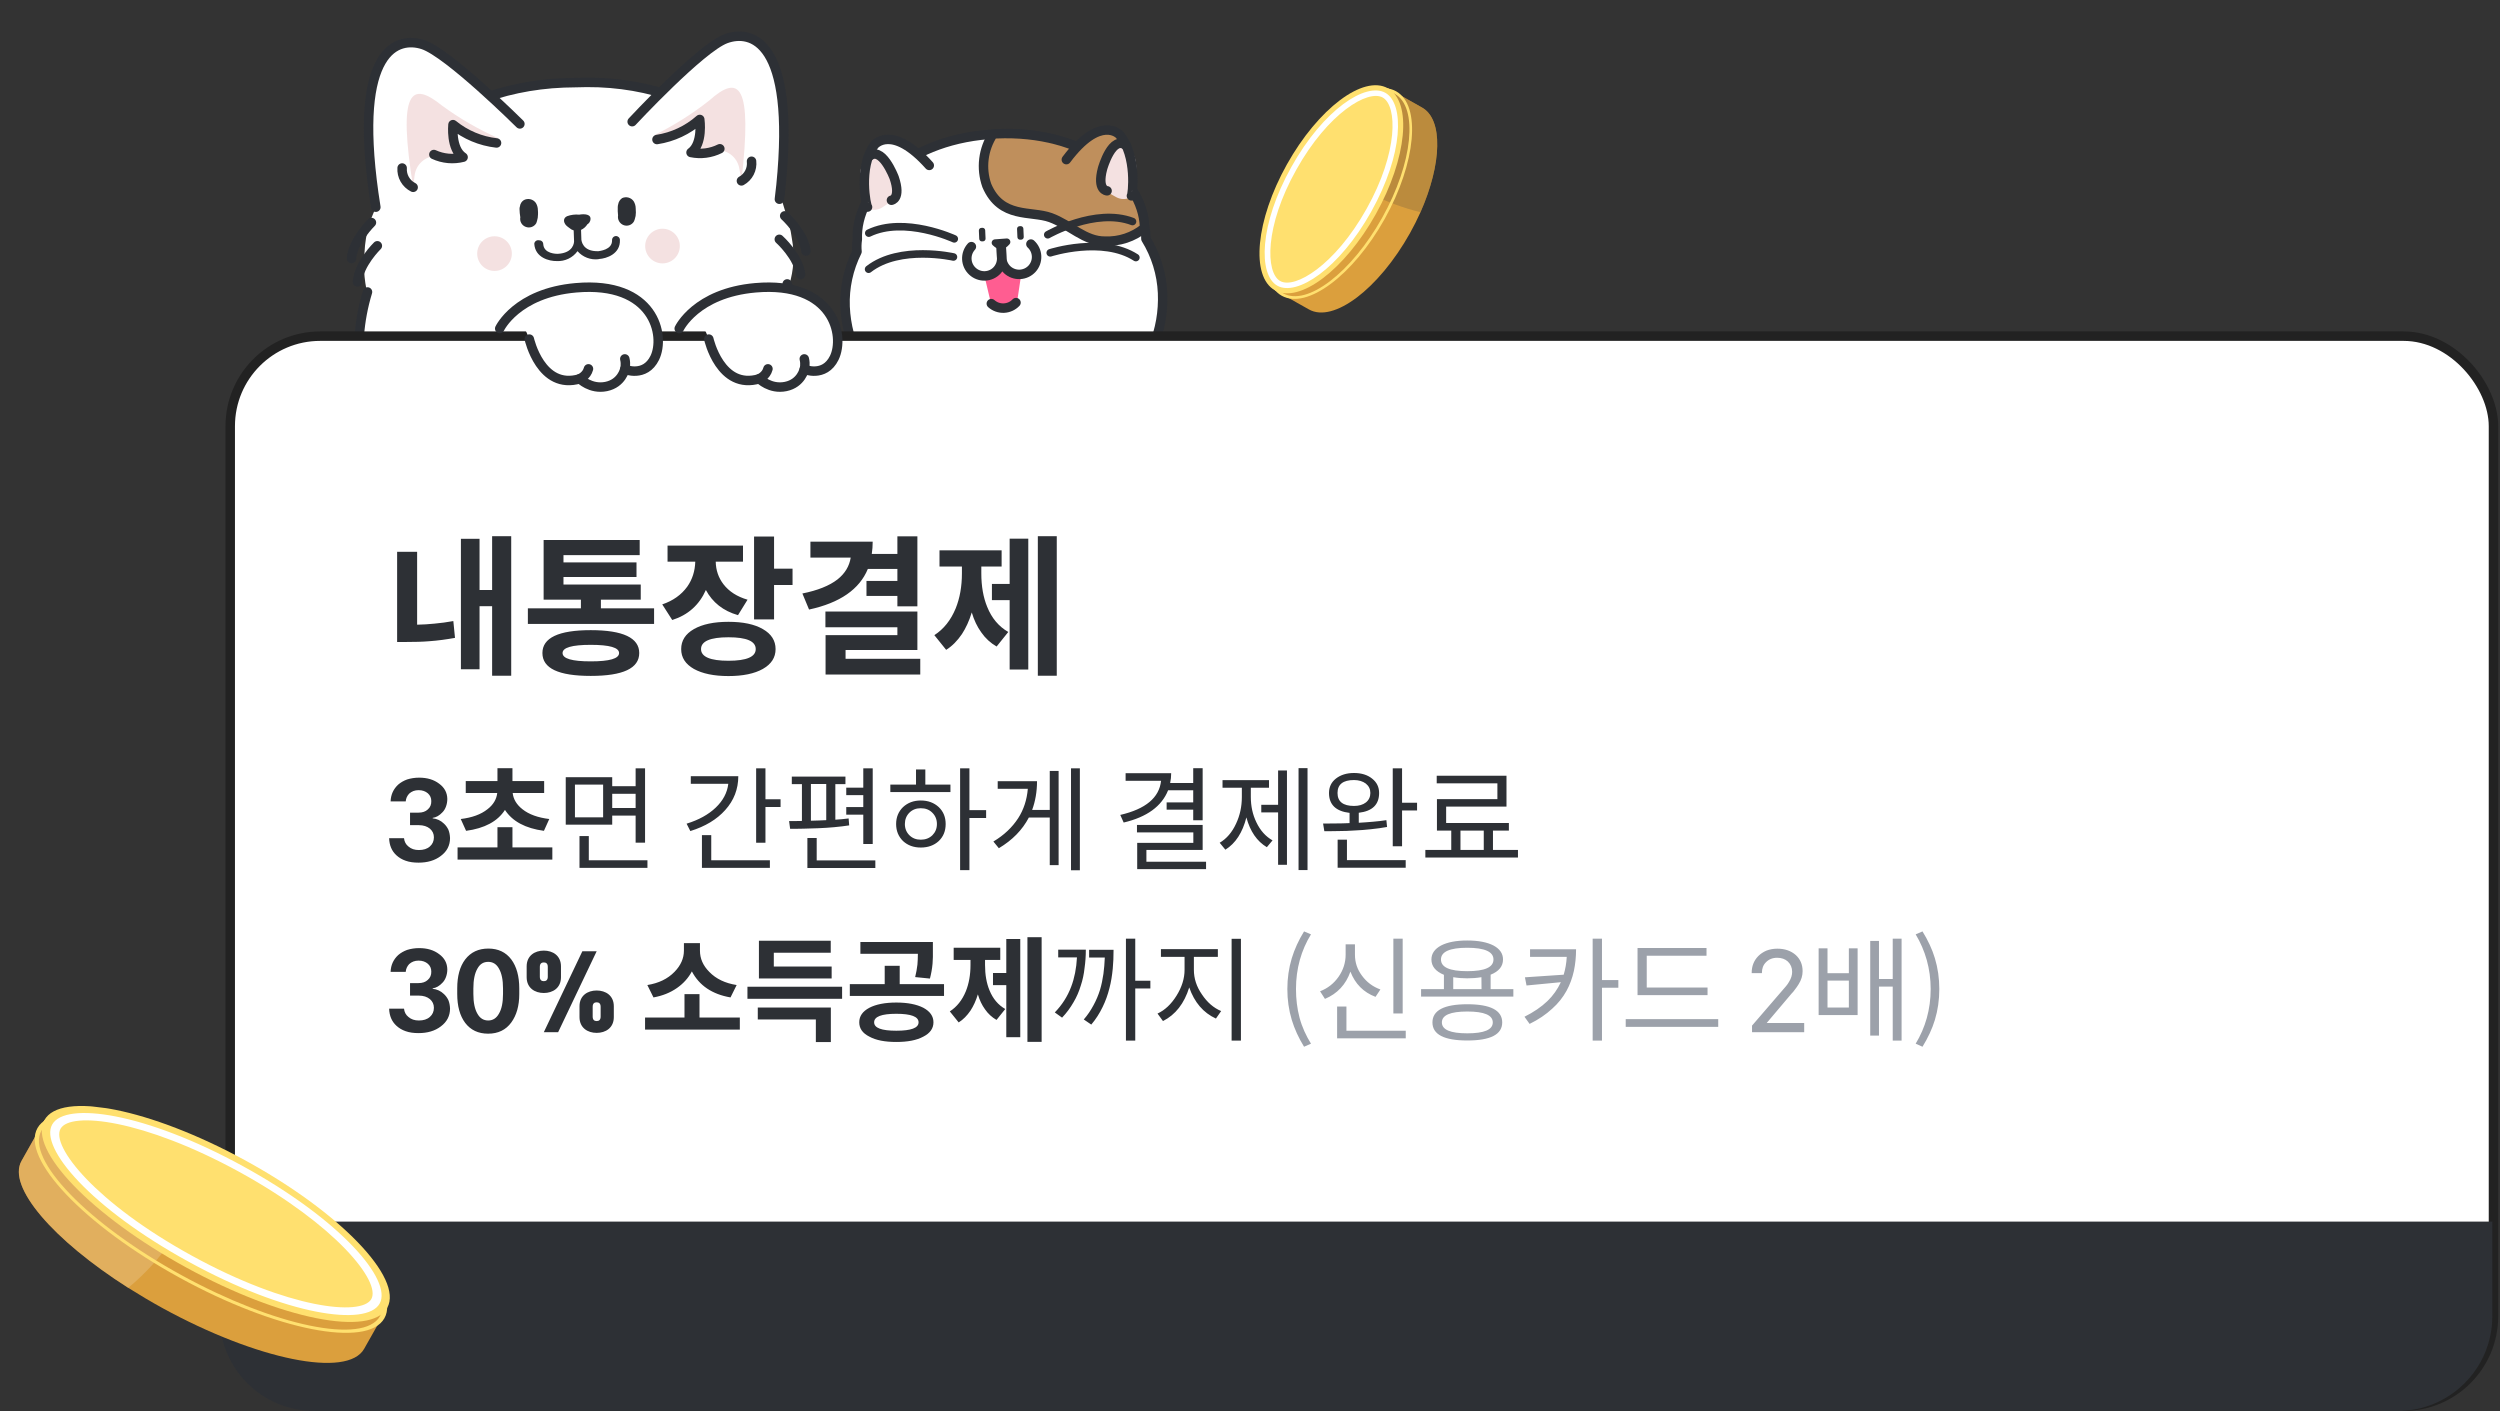<svg width="264" height="149" viewBox="0 0 264 149" fill="none" xmlns="http://www.w3.org/2000/svg">
<rect x="0" y="0" width="264" height="149" fill="#333333" stroke="none"/>
<path d="M121.008 25.222C121.01 24.798 120.965 24.375 120.871 23.962C120.646 18.751 114.457 13.746 105.244 14.146C96.031 14.546 90.312 20.13 90.534 25.278C90.469 25.706 90.458 26.14 90.501 26.57C89.597 28.372 89.164 30.373 89.242 32.388C89.589 40.329 96.677 46.471 106.63 46.036C116.583 45.602 123.116 38.873 122.768 30.931C122.678 28.909 122.072 26.944 121.008 25.222Z" fill="white" stroke="#2D3035" stroke-linecap="round" stroke-linejoin="round"/>
<path d="M91.613 21.867C91.48 21.851 90.6 17.68 92.33 15.309C92.33 15.309 94.155 13.013 98.131 17.468" fill="white"/>
<path d="M94.866 19.164C94.617 18.59 94.288 18.054 93.889 17.573C93.51 17.029 93.237 16.456 92.563 16.291C92.453 16.245 92.335 16.224 92.217 16.229C92.098 16.234 91.982 16.264 91.877 16.319C91.772 16.373 91.679 16.45 91.607 16.543C91.534 16.637 91.483 16.745 91.457 16.861C91.344 16.948 91.25 17.057 91.179 17.18C90.551 18.254 90.916 19.335 91.016 20.477C91.08 21.055 91.034 21.682 91.626 22.013C91.895 22.134 92.191 22.18 92.483 22.146C92.776 22.112 93.053 22 93.288 21.822C94.253 21.214 95.295 20.408 94.866 19.164Z" fill="#F4E1E1"/>
<path d="M91.613 21.867C91.48 21.851 90.6 17.68 92.33 15.309C92.33 15.309 94.155 13.013 98.131 17.468" stroke="#2D3035" stroke-linecap="round" stroke-linejoin="round"/>
<path d="M94.136 21.147C94.136 21.147 95.189 21.016 94.426 18.767C94.426 18.767 93.064 15.149 91.682 16.618" stroke="#2D3035" stroke-linecap="round" stroke-linejoin="round"/>
<path d="M105.235 14.125L104.869 14.152C104.348 14.946 104.018 15.85 103.903 16.792C103.788 17.735 103.892 18.691 104.206 19.587C105.713 23.129 108.87 22.229 110.935 22.978C113 23.728 114.547 25.492 116.686 25.463C118.195 25.527 119.674 25.036 120.846 24.084C120.842 24.035 120.848 23.986 120.863 23.941C120.636 18.75 114.448 13.725 105.235 14.125Z" fill="#BF8F5C" stroke="#2D3035" stroke-linecap="round" stroke-linejoin="round"/>
<path d="M119.478 20.682C119.6 20.697 120.124 16.407 118.195 14.202C118.195 14.202 116.185 12.07 112.605 16.858" fill="#BF8F5C"/>
<path d="M116 18.247C116.205 17.651 116.49 17.086 116.848 16.567C117.074 15.977 117.501 15.486 118.054 15.18C118.158 15.133 118.271 15.107 118.386 15.107C118.501 15.106 118.614 15.129 118.719 15.175C118.824 15.221 118.918 15.289 118.995 15.374C119.072 15.459 119.13 15.559 119.166 15.668C119.29 15.742 119.397 15.84 119.483 15.956C120.198 16.976 119.959 18.087 119.924 19.224C119.904 19.812 120.004 20.436 119.45 20.814C119.193 20.956 118.901 21.027 118.607 21.018C118.313 21.01 118.026 20.922 117.777 20.765C116.775 20.228 115.69 19.516 116 18.247Z" fill="#F4E1E1"/>
<path d="M119.478 20.682C119.6 20.697 120.124 16.407 118.195 14.202C118.195 14.202 116.185 12.07 112.605 16.858" stroke="#2D3035" stroke-linecap="round" stroke-linejoin="round"/>
<path d="M116.908 20.151C116.908 20.151 115.813 20.122 116.428 17.802C116.428 17.802 117.472 14.083 118.977 15.428" stroke="#2D3035" stroke-linecap="round" stroke-linejoin="round"/>
<path d="M103.747 24.057L103.634 24.062C103.481 24.069 103.362 24.198 103.368 24.352L103.407 25.226C103.413 25.379 103.543 25.498 103.696 25.491L103.809 25.486C103.963 25.48 104.081 25.35 104.075 25.197L104.037 24.323C104.03 24.169 103.9 24.05 103.747 24.057Z" fill="#2D3035"/>
<path d="M107.78 23.88L107.667 23.884C107.513 23.891 107.394 24.021 107.401 24.174L107.439 25.048C107.446 25.201 107.576 25.32 107.729 25.313L107.842 25.308C107.995 25.302 108.114 25.172 108.107 25.019L108.069 24.145C108.063 23.992 107.933 23.873 107.78 23.88Z" fill="#2D3035"/>
<path d="M104.855 25.916L105.071 26.098C105.268 26.242 105.51 26.311 105.753 26.293C105.996 26.275 106.225 26.172 106.399 26.001L106.601 25.797C106.648 25.743 106.679 25.676 106.69 25.605C106.7 25.533 106.689 25.46 106.659 25.395C106.628 25.329 106.579 25.274 106.518 25.236C106.456 25.199 106.385 25.18 106.313 25.181L105.047 25.276C104.975 25.282 104.907 25.31 104.852 25.356C104.796 25.401 104.755 25.462 104.735 25.531C104.714 25.6 104.714 25.673 104.736 25.742C104.757 25.81 104.799 25.871 104.855 25.916Z" fill="#2D3035"/>
<path d="M105.777 27.191C105.788 27.36 105.767 27.529 105.716 27.691C105.579 28.066 105.342 28.398 105.033 28.65C104.723 28.902 104.351 29.066 103.955 29.125L104.736 32.413L107.341 32.305L107.836 29.007C107.358 28.926 106.912 28.713 106.548 28.392C106.184 28.071 105.917 27.655 105.777 27.191Z" fill="#FF5D91"/>
<path d="M108.863 25.773C109.042 25.936 109.187 26.133 109.29 26.352C109.393 26.572 109.452 26.809 109.463 27.051C109.474 27.293 109.437 27.535 109.354 27.763C109.271 27.991 109.144 28.2 108.981 28.379C108.65 28.738 108.19 28.952 107.702 28.974C107.214 28.996 106.737 28.824 106.375 28.496C106.194 28.329 106.048 28.127 105.945 27.903C105.842 27.679 105.785 27.436 105.777 27.19L105.724 25.846" stroke="#2D3035" stroke-linecap="round" stroke-linejoin="round"/>
<path d="M102.579 26.043C102.415 26.222 102.289 26.431 102.206 26.659C102.123 26.887 102.086 27.129 102.097 27.371C102.108 27.613 102.167 27.85 102.27 28.07C102.372 28.289 102.518 28.486 102.697 28.649C102.875 28.813 103.083 28.941 103.311 29.024C103.538 29.108 103.779 29.146 104.021 29.136C104.263 29.126 104.501 29.068 104.72 28.966C104.94 28.864 105.138 28.72 105.301 28.542C105.466 28.359 105.593 28.146 105.675 27.914C105.756 27.682 105.791 27.436 105.777 27.19L105.724 25.846" stroke="#2D3035" stroke-linecap="round" stroke-linejoin="round"/>
<path d="M100.771 25.223C100.771 25.223 95.522 22.789 91.743 24.619" stroke="#2D3035" stroke-width="0.8" stroke-linecap="round" stroke-linejoin="round"/>
<path d="M100.683 27.138C100.683 27.138 95.035 25.848 91.724 28.43" stroke="#2D3035" stroke-width="0.8" stroke-linecap="round" stroke-linejoin="round"/>
<path d="M110.643 24.79C110.643 24.79 115.671 21.899 119.593 23.394" stroke="#2D3035" stroke-width="0.8" stroke-linecap="round" stroke-linejoin="round"/>
<path d="M110.907 26.697C110.907 26.697 116.42 24.923 119.947 27.198" stroke="#2D3035" stroke-width="0.8" stroke-linecap="round" stroke-linejoin="round"/>
<path d="M104.684 32.063C105.047 32.387 105.522 32.557 106.008 32.537C106.494 32.517 106.954 32.309 107.289 31.956" stroke="#2D3035" stroke-linecap="round" stroke-linejoin="round"/>
<path d="M83.335 30.107C83.826 28.525 83.926 26.847 83.626 25.218C83.374 23.185 82.57 21.709 82.226 19.684C81.843 17.418 80.142 15.674 78.609 14.072C77.342 12.762 75.99 11.536 74.562 10.402C72.963 9.171 70.446 10.54 68.606 9.744C67.263 9.11 67.636 9.304 66.131 9.189C65.2 9.137 64.183 8.655 63.252 8.721C61.164 8.828 59.641 8.443 57.586 8.83C55.566 9.203 51.823 9.406 49.972 10.296C47.978 11.27 46.285 12.766 45.073 14.624C44.491 15.561 44.516 14.858 44.135 15.893C43.709 16.942 43.339 18.012 43.026 19.099C40.958 19.269 38.668 22.392 38.491 26.697C38.336 28.391 38.505 30.099 38.989 31.729C38.991 32.202 39.088 32.67 39.275 33.106C39.461 33.541 39.733 33.934 40.075 34.261C40.417 34.595 40.821 34.858 41.265 35.035C41.708 35.212 42.182 35.3 42.66 35.294C52.586 34.773 62.532 35.422 72.462 35.135C75.42 35.206 78.375 34.899 81.256 34.221C81.683 34.121 82.084 33.928 82.429 33.656C82.774 33.384 83.055 33.04 83.254 32.648C83.452 32.256 83.561 31.826 83.576 31.387C83.59 30.948 83.507 30.511 83.335 30.107Z" fill="white"/>
<path d="M39.593 21.279C40.21 19.898 40.993 18.598 41.927 17.409L43.814 14.993C46.791 11.575 52.759 9.016 59.54 8.751L61.959 8.699C68.763 8.661 74.757 11.079 77.925 14.324L79.912 16.684C80.888 17.841 81.721 19.112 82.392 20.47" stroke="#2D3035" stroke-linecap="round" stroke-linejoin="round"/>
<path d="M38.807 30.832C38.346 32.347 38.054 33.909 37.935 35.488C37.627 39.314 39.469 52.271 53.731 51.999L69.049 51.693C82.65 51.427 84.651 38.395 84.192 34.578C84.01 33.01 83.654 31.468 83.129 29.98" fill="white"/>
<path d="M38.807 30.832C38.346 32.347 38.054 33.909 37.935 35.488C37.627 39.314 39.469 52.271 53.731 51.999L69.049 51.693C82.65 51.427 84.651 38.395 84.192 34.578C84.01 33.01 83.654 31.468 83.129 29.98" stroke="#2D3035" stroke-linecap="round" stroke-linejoin="round"/>
<path d="M56.94 25.379C56.994 25.375 57.048 25.383 57.099 25.402C57.15 25.42 57.197 25.448 57.237 25.485C57.277 25.522 57.309 25.567 57.331 25.616C57.353 25.666 57.365 25.72 57.366 25.774C57.428 26.818 58.782 26.804 58.879 26.806C60.59 26.725 60.631 25.573 60.62 25.449L60.58 24.331C60.412 24.281 60.257 24.194 60.128 24.075C60.005 23.992 59.889 23.898 59.783 23.795C59.484 23.474 59.453 23.027 59.883 22.831C60.292 22.681 60.729 22.625 61.162 22.668C61.63 22.585 62.557 22.552 62.323 23.327C62.279 23.457 62.197 23.57 62.087 23.652L62.033 23.676C61.874 23.939 61.639 24.148 61.359 24.275L61.394 25.331C61.414 25.376 61.484 26.588 63.202 26.525C63.256 26.502 64.672 26.409 64.632 25.366C64.627 25.255 64.667 25.147 64.742 25.064C64.817 24.982 64.921 24.933 65.032 24.927C65.087 24.924 65.142 24.933 65.194 24.952C65.245 24.972 65.292 25.001 65.332 25.038C65.373 25.076 65.405 25.121 65.427 25.172C65.449 25.222 65.462 25.276 65.463 25.331C65.53 26.812 64.051 27.307 63.246 27.352L63.201 27.372C62.791 27.421 62.374 27.369 61.988 27.221C61.602 27.073 61.258 26.834 60.985 26.523C60.736 26.866 60.407 27.141 60.025 27.323C59.643 27.506 59.222 27.59 58.799 27.568C58.005 27.588 56.506 27.213 56.42 25.741C56.426 25.68 56.444 25.622 56.474 25.57C56.505 25.518 56.546 25.473 56.596 25.439C56.645 25.404 56.701 25.381 56.761 25.37C56.82 25.36 56.881 25.363 56.94 25.379Z" fill="#2D3035"/>
<path d="M70.682 27.666C71.611 27.268 72.041 26.192 71.643 25.263C71.245 24.334 70.168 23.904 69.24 24.302C68.311 24.701 67.881 25.776 68.279 26.705C68.677 27.634 69.753 28.064 70.682 27.666Z" fill="#F4E1E1"/>
<path d="M52.943 28.463C53.872 28.064 54.302 26.988 53.904 26.059C53.505 25.131 52.429 24.701 51.5 25.099C50.571 25.497 50.141 26.573 50.54 27.502C50.938 28.431 52.014 28.861 52.943 28.463Z" fill="#F4E1E1"/>
<path d="M65.235 21.856C65.237 21.763 65.251 21.67 65.278 21.581C65.299 21.447 65.347 21.319 65.42 21.205C65.493 21.091 65.588 20.993 65.7 20.918C65.909 20.823 66.143 20.803 66.364 20.863C66.585 20.923 66.779 21.058 66.911 21.244C67.053 21.473 67.129 21.737 67.131 22.006C67.145 22.153 67.151 22.301 67.149 22.448C67.151 22.688 67.112 22.925 67.033 23.151C67.013 23.225 66.987 23.298 66.954 23.367C66.848 23.56 66.675 23.707 66.467 23.78C66.26 23.853 66.032 23.848 65.829 23.764C65.634 23.684 65.472 23.541 65.37 23.357C65.268 23.173 65.231 22.96 65.267 22.752C65.234 22.455 65.223 22.155 65.235 21.856Z" fill="#2D3035"/>
<path d="M54.86 22.054C54.861 21.963 54.877 21.873 54.907 21.788C54.921 21.652 54.967 21.522 55.04 21.407C55.114 21.292 55.212 21.196 55.329 21.125C55.539 21.016 55.781 20.986 56.011 21.041C56.24 21.096 56.443 21.231 56.581 21.423C56.724 21.652 56.8 21.916 56.801 22.185C56.816 22.336 56.821 22.488 56.814 22.64C56.814 22.877 56.778 23.113 56.707 23.339L56.632 23.564C56.523 23.755 56.348 23.899 56.141 23.971C55.933 24.042 55.706 24.035 55.503 23.952C55.307 23.877 55.144 23.735 55.042 23.552C54.94 23.369 54.906 23.155 54.945 22.949C54.895 22.653 54.866 22.354 54.86 22.054Z" fill="#2D3035"/>
<path d="M54.916 13.121C54.916 13.121 47.42 5.63 44.686 4.747C41.952 3.864 37.047 5.208 39.689 21.879L39.873 21.907C40.648 22.042 41.446 21.903 42.131 21.516C42.816 21.128 43.345 20.516 43.629 19.782L45.816 16.318L48.902 16.6L47.812 13.759L52.433 15.096C52.97 15.037 53.48 14.828 53.904 14.492C54.328 14.157 54.65 13.71 54.832 13.2L54.916 13.121Z" fill="white"/>
<path d="M39.689 21.879C39.604 21.381 39.528 20.878 39.467 20.412C37.322 5.101 41.993 3.836 44.67 4.711C47.348 5.587 54.9 13.086 54.9 13.086" stroke="#2D3035" stroke-linecap="round" stroke-linejoin="round"/>
<path d="M52.626 14.597C50.529 13.665 48.538 12.513 46.687 11.159C43.404 8.498 41.99 9.544 43.63 19.782L52.626 14.597Z" fill="#F4E1E1"/>
<path d="M43.789 18.482C43.865 17.945 44.125 17.452 44.524 17.085C44.923 16.719 45.437 16.502 45.978 16.472L46.069 16.433C46.974 16.771 47.961 16.826 48.898 16.59C47.561 15.718 47.83 13.151 47.83 13.151C49.146 14.224 50.742 14.896 52.429 15.087L49.995 17.651C49.995 17.651 46.867 18.992 46.748 18.915C46.629 18.837 43.625 19.772 43.625 19.772L43.789 18.482Z" fill="white"/>
<path d="M45.816 16.318C46.782 16.764 47.872 16.863 48.903 16.6C47.566 15.728 47.835 13.161 47.835 13.161C49.151 14.234 50.747 14.905 52.434 15.097" stroke="#2D3035" stroke-linecap="round" stroke-linejoin="round"/>
<path d="M42.466 17.742C42.437 18.159 42.532 18.575 42.739 18.937C42.946 19.3 43.256 19.593 43.629 19.78" stroke="#2D3035" stroke-linecap="round" stroke-linejoin="round"/>
<path d="M66.758 12.85C66.758 12.85 73.908 5.083 76.66 4.085C79.411 3.087 84.311 4.251 82.305 21.042L82.142 21.112C81.372 21.276 80.568 21.168 79.868 20.806C79.169 20.445 78.616 19.852 78.305 19.128L75.981 15.757L72.938 16.152L73.905 13.264L69.342 14.782C68.796 14.747 68.27 14.557 67.827 14.236C67.384 13.914 67.042 13.473 66.839 12.965L66.758 12.85Z" fill="white"/>
<path d="M82.305 21.041C82.365 20.534 82.425 20.048 82.475 19.566C84.015 4.184 79.317 3.116 76.659 4.084C74.002 5.053 66.757 12.849 66.757 12.849" stroke="#2D3035" stroke-linecap="round" stroke-linejoin="round"/>
<path d="M69.1 14.265C71.156 13.254 73.1 12.029 74.899 10.611C78.043 7.806 79.486 8.825 78.294 19.101L69.1 14.265Z" fill="#F4E1E1"/>
<path d="M78.075 17.814C77.988 17.277 77.717 16.787 77.307 16.429C76.897 16.07 76.375 15.867 75.831 15.853L75.732 15.896C74.842 16.268 73.862 16.364 72.917 16.172C74.21 15.243 73.84 12.682 73.84 12.682C72.568 13.807 70.999 14.543 69.321 14.802L71.856 17.269C71.856 17.269 75.034 18.412 75.133 18.369C75.233 18.326 78.314 19.146 78.314 19.146L78.075 17.814Z" fill="white"/>
<path d="M76.015 15.709C75.074 16.179 74.002 16.318 72.972 16.104C74.266 15.174 73.895 12.614 73.895 12.614C72.623 13.739 71.055 14.475 69.376 14.734" stroke="#2D3035" stroke-linecap="round" stroke-linejoin="round"/>
<path d="M79.363 17.027C79.41 17.439 79.334 17.857 79.144 18.227C78.954 18.596 78.658 18.901 78.294 19.102" stroke="#2D3035" stroke-linecap="round" stroke-linejoin="round"/>
<path d="M39.223 23.5C39.223 23.5 37.26 25.413 37.118 27.304" stroke="#2D3035" stroke-linecap="round" stroke-linejoin="round"/>
<path d="M39.848 25.955C39.848 25.955 37.884 27.868 37.747 29.768" stroke="#2D3035" stroke-linecap="round" stroke-linejoin="round"/>
<path d="M82.862 22.795C82.862 22.795 84.892 24.633 85.112 26.519" stroke="#2D3035" stroke-linecap="round" stroke-linejoin="round"/>
<path d="M82.294 25.27C82.294 25.27 84.334 27.104 84.545 28.994" stroke="#2D3035" stroke-linecap="round" stroke-linejoin="round"/>
<rect x="24.312" y="35.498" width="239" height="113" rx="9.5" fill="white" stroke="#222222"/>
<path d="M74.852 35.809C74.852 35.809 76.067 41.237 80.19 39.999C80.19 39.999 81.319 41.155 82.971 40.814C84.623 40.472 84.924 39.001 84.924 39.001C84.924 39.001 87.06 39.901 88.096 37.791C89.241 35.456 88.035 29.665 79.772 30.39C73.486 30.939 71.926 34.369 71.926 34.369L73.628 34.445C74.031 34.464 74.397 34.718 74.554 35.088L74.852 35.809Z" fill="white"/>
<path d="M74.852 35.808C74.852 35.808 76.067 41.237 80.19 39.999C80.19 39.999 81.319 41.155 82.971 40.814C84.623 40.472 84.924 39.001 84.924 39.001C84.924 39.001 87.06 39.901 88.096 37.791C89.241 35.456 88.035 29.665 79.771 30.39C73.486 30.938 71.725 34.696 71.725 34.696" stroke="#2D3035" stroke-miterlimit="10" stroke-linecap="round" stroke-linejoin="round"/>
<path d="M80.203 39.976C80.203 39.976 80.901 39.699 81.096 38.949" stroke="#2D3035" stroke-miterlimit="10" stroke-linecap="round" stroke-linejoin="round"/>
<path d="M84.94 39C84.94 39 85.078 38.47 84.933 37.9" stroke="#2D3035" stroke-miterlimit="10" stroke-linecap="round" stroke-linejoin="round"/>
<path d="M55.897 35.809C55.897 35.809 57.112 41.237 61.235 39.999C61.235 39.999 62.364 41.155 64.016 40.814C65.668 40.472 65.97 39.001 65.97 39.001C65.97 39.001 68.105 39.901 69.142 37.791C70.286 35.456 69.08 29.665 60.817 30.39C54.531 30.939 52.971 34.369 52.971 34.369L54.673 34.445C55.076 34.464 55.442 34.718 55.599 35.088L55.897 35.809Z" fill="white"/>
<path d="M55.897 35.808C55.897 35.808 57.112 41.237 61.235 39.999C61.235 39.999 62.364 41.155 64.016 40.814C65.668 40.472 65.97 39.001 65.97 39.001C65.97 39.001 68.105 39.901 69.142 37.791C70.286 35.456 69.08 29.665 60.817 30.39C54.531 30.938 52.77 34.696 52.77 34.696" stroke="#2D3035" stroke-miterlimit="10" stroke-linecap="round" stroke-linejoin="round"/>
<path d="M61.248 39.976C61.248 39.976 61.946 39.699 62.142 38.949" stroke="#2D3035" stroke-miterlimit="10" stroke-linecap="round" stroke-linejoin="round"/>
<path d="M65.985 39C65.985 39 66.123 38.47 65.979 37.9" stroke="#2D3035" stroke-miterlimit="10" stroke-linecap="round" stroke-linejoin="round"/>
<path d="M23.188 128.998H263.188V138.998C263.188 144.521 258.71 148.998 253.188 148.998H33.188C27.665 148.998 23.188 144.521 23.188 138.998V128.998Z" fill="#2D3035"/>
<path d="M44.048 65.968V58.272H41.936V67.792H42.96C43.792 67.792 44.592 67.776 45.344 67.712C46.256 67.648 47.152 67.52 48.048 67.36L47.872 65.584C47.2 65.712 46.544 65.792 45.872 65.856C45.28 65.92 44.672 65.952 44.048 65.968ZM53.984 71.36V56.624H51.968V62.304H50.64V56.896H48.672V70.672H50.64V64.016H51.968V71.36H53.984ZM62.383 68.096C64.367 68.096 65.375 68.384 65.375 68.96C65.375 69.552 64.367 69.84 62.383 69.84C60.399 69.84 59.407 69.552 59.407 68.96C59.407 68.384 60.399 68.096 62.383 68.096ZM62.383 71.376C65.791 71.376 67.503 70.576 67.503 68.96C67.503 67.36 65.791 66.544 62.383 66.544C58.975 66.544 57.279 67.36 57.279 68.96C57.279 70.576 58.975 71.376 62.383 71.376ZM69.071 65.888V64.24H63.455V63.328H67.663V61.728H59.503V60.928H67.215V59.392H59.503V58.624H67.551V57.024H57.407V63.328H61.343V64.24H55.743V65.888H69.071ZM77.933 64.96L78.941 63.328C77.837 63.008 76.989 62.464 76.397 61.696C75.869 61.008 75.597 60.208 75.581 59.312H78.461V57.616H70.493V59.312H73.421C73.389 60.304 73.117 61.184 72.573 61.952C71.949 62.816 71.069 63.44 69.933 63.824L70.989 65.472C72.653 64.944 73.837 63.888 74.541 62.304C75.245 63.616 76.365 64.512 77.933 64.96ZM76.925 67.296C78.845 67.296 79.805 67.712 79.805 68.544C79.805 69.36 78.845 69.776 76.925 69.776C75.005 69.776 74.029 69.36 74.029 68.544C74.029 67.712 75.005 67.296 76.925 67.296ZM81.901 68.544C81.901 67.648 81.453 66.944 80.557 66.432C79.677 65.92 78.461 65.664 76.925 65.664C75.389 65.664 74.173 65.92 73.277 66.432C72.381 66.944 71.933 67.648 71.933 68.544C71.933 69.44 72.381 70.128 73.277 70.64C74.173 71.136 75.389 71.392 76.925 71.392C78.461 71.392 79.677 71.136 80.557 70.64C81.453 70.128 81.901 69.44 81.901 68.544ZM83.693 61.776V60.048H81.741V56.656H79.629V65.408H81.741V61.776H83.693ZM91.644 60.08H94.764V61.344H91.5V62.928H94.764V64.032H96.876V56.64H94.764V58.496H92.06C92.124 58.08 92.156 57.648 92.156 57.2H85.58V58.88H89.836C89.692 59.792 89.228 60.56 88.444 61.184C87.58 61.856 86.332 62.352 84.732 62.672L85.436 64.368C88.7 63.664 90.764 62.224 91.644 60.08ZM97.18 71.232V69.568H89.292V68.64H96.876V64.576H87.164V66.24H94.764V67.072H87.18V71.232H97.18ZM103.627 60.544V59.824H105.771V58.112H99.211V59.824H101.579V60.544C101.579 61.936 101.355 63.168 100.923 64.24C100.411 65.488 99.659 66.432 98.667 67.072L99.915 68.624C100.555 68.224 101.099 67.664 101.579 66.96C101.995 66.32 102.347 65.568 102.619 64.672C102.859 65.488 103.195 66.192 103.627 66.784C104.059 67.408 104.603 67.904 105.243 68.272L106.475 66.736C105.467 66.16 104.731 65.28 104.251 64.096C103.835 63.088 103.627 61.904 103.627 60.544ZM108.587 56.88H106.619V61.664H104.747V63.376H106.619V70.704H108.587V56.88ZM111.595 71.36V56.624H109.595V71.36H111.595Z" fill="#2D3035"/>
<path d="M44.188 85.816C44.596 85.816 44.932 85.708 45.172 85.48C45.436 85.252 45.556 84.952 45.544 84.592C45.544 84.256 45.424 83.992 45.184 83.776C44.932 83.56 44.608 83.44 44.2 83.44C43.792 83.44 43.468 83.572 43.204 83.812C42.988 84.052 42.868 84.316 42.844 84.628H41.248C41.272 83.908 41.548 83.32 42.052 82.852C42.316 82.624 42.628 82.444 42.988 82.312C43.372 82.192 43.804 82.12 44.26 82.12C45.124 82.12 45.82 82.336 46.372 82.756C46.936 83.164 47.224 83.704 47.236 84.364C47.236 84.652 47.188 84.928 47.092 85.18C47.008 85.408 46.888 85.612 46.72 85.78C46.408 86.116 46.06 86.32 45.688 86.368V86.416C46.144 86.464 46.54 86.644 46.888 86.98C47.08 87.16 47.224 87.364 47.344 87.604C47.452 87.868 47.512 88.168 47.524 88.504C47.524 89.272 47.2 89.908 46.552 90.388C45.928 90.868 45.136 91.096 44.2 91.096C43.684 91.096 43.228 91.036 42.832 90.892C42.448 90.76 42.136 90.568 41.872 90.328C41.368 89.872 41.116 89.26 41.092 88.516H42.664C42.7 88.876 42.856 89.176 43.132 89.392C43.42 89.644 43.78 89.764 44.236 89.764C44.716 89.764 45.112 89.644 45.4 89.38C45.676 89.14 45.82 88.816 45.82 88.42C45.82 88.048 45.676 87.748 45.4 87.508C45.112 87.268 44.716 87.136 44.224 87.136H43.3V85.816H44.188ZM48.655 86.488C49.843 86.344 50.779 86.008 51.475 85.456C52.099 84.976 52.435 84.4 52.507 83.74H49.183V82.48H52.531V81.124H54.115V82.48H57.463V83.74H54.139C54.211 84.4 54.559 84.976 55.171 85.456C55.867 86.008 56.815 86.344 58.003 86.488L57.439 87.736C55.483 87.472 54.115 86.74 53.323 85.528C52.543 86.74 51.175 87.472 49.219 87.736L48.655 86.488ZM58.327 90.772H48.319V89.488H52.531V87.352H54.115V89.488H58.327V90.772ZM60.714 82.852V86.308H63.69V82.852H60.714ZM64.65 85.324H67.122V83.824H64.65V85.324ZM59.742 87.088V82.072H64.65V83.02H67.122V81.136H68.118V88.984H67.122V86.128H64.65V87.088H59.742ZM68.37 91.648H61.194V88.288H62.178V90.844H68.37V91.648ZM77.964 81.964C77.964 83.332 77.496 84.532 76.584 85.54C75.708 86.524 74.484 87.268 72.9 87.76L72.504 86.98C73.788 86.584 74.808 86.02 75.576 85.288C76.356 84.544 76.8 83.704 76.908 82.768H72.948V81.964H77.964ZM81.3 90.844V91.648H74.124V88.192H75.108V90.844H81.3ZM82.428 85.216H80.832V88.996H79.848V81.136H80.832V84.4H82.428V85.216ZM89.364 86.032V85.228H91.163V83.968H89.364V83.176H91.163V81.136H92.159V89.128H91.163V86.032H89.364ZM85.632 86.668C85.871 86.668 86.135 86.656 86.436 86.644L87.251 86.608V82.792H85.632V86.668ZM89.675 87.16C89.183 87.232 88.656 87.304 88.079 87.352C87.564 87.4 87.011 87.436 86.424 87.46C85.931 87.484 85.403 87.496 84.84 87.508C84.612 87.508 84.371 87.52 84.12 87.52H83.436L83.328 86.704H83.975C84.228 86.704 84.468 86.692 84.683 86.692V82.804H83.615V82.012H89.279V82.804H88.212V86.56C88.668 86.536 89.135 86.488 89.615 86.428L89.675 87.16ZM92.436 91.66H85.26V88.492H86.243V90.856H92.436V91.66ZM98.939 87.016C98.939 86.536 98.77 86.128 98.447 85.816C98.135 85.504 97.739 85.348 97.234 85.348C96.754 85.348 96.347 85.504 96.034 85.816C95.722 86.128 95.555 86.536 95.555 87.016C95.555 87.496 95.722 87.892 96.034 88.204C96.347 88.516 96.754 88.672 97.234 88.672C97.727 88.672 98.135 88.516 98.459 88.204C98.77 87.892 98.939 87.496 98.939 87.016ZM99.862 87.016C99.862 87.748 99.623 88.348 99.13 88.816C98.638 89.272 98.002 89.5 97.234 89.5C96.478 89.5 95.855 89.272 95.362 88.816C94.882 88.348 94.63 87.748 94.63 87.016C94.63 86.296 94.882 85.696 95.362 85.228C95.855 84.772 96.478 84.532 97.234 84.532C98.002 84.532 98.638 84.772 99.13 85.228C99.623 85.696 99.862 86.296 99.862 87.016ZM100.367 82.852V83.644H94.019V82.852H96.731V81.256H97.715V82.852H100.367ZM102.371 86.38V91.888H101.387V81.136H102.371V85.552H104.135V86.38H102.371ZM111.79 81.412V91.36H110.854V86.332H108.646C107.962 87.64 106.906 88.72 105.478 89.572L104.902 88.864C106.03 88.192 106.894 87.364 107.518 86.404C108.106 85.492 108.442 84.448 108.538 83.296H105.358V82.492H109.51C109.51 83.596 109.33 84.616 108.994 85.528H110.854V81.412H111.79ZM114.034 91.9H113.098V81.136H114.034V91.9ZM123.352 83.452C122.68 85.144 121.108 86.284 118.66 86.86L118.3 86.056C120.988 85.432 122.416 84.232 122.608 82.456H118.864V81.652H123.676C123.676 82.012 123.64 82.348 123.568 82.684H126.004V81.124H127V86.62H126.004V85.504H123.196V84.736H126.004V83.452H123.352ZM127.36 91.78H120.088V89.008H126.016V87.904H120.064V87.112H127V89.752H121.06V91H127.36V91.78ZM132.087 84.16C132.087 85.132 132.279 86.02 132.675 86.836C133.083 87.7 133.659 88.336 134.379 88.744L133.779 89.464C132.735 88.84 132.015 87.796 131.619 86.32C131.211 87.916 130.479 89.056 129.399 89.728L128.799 88.996C129.531 88.564 130.107 87.892 130.527 86.98C130.935 86.116 131.139 85.18 131.139 84.16V83.188H129.099V82.384H134.007V83.188H132.087V84.16ZM135.903 81.364V91.324H134.967V85.792H133.191V84.988H134.967V81.364H135.903ZM138.075 91.876H137.127V81.112H138.075V91.876ZM144.242 84.736C144.554 84.484 144.71 84.148 144.71 83.74C144.71 83.332 144.554 83.008 144.23 82.744C143.906 82.504 143.486 82.372 142.982 82.372C141.83 82.372 141.242 82.828 141.242 83.74C141.242 84.652 141.83 85.108 142.982 85.108C143.498 85.108 143.918 84.988 144.242 84.736ZM146.474 87.328C145.946 87.424 145.37 87.508 144.746 87.568C144.206 87.628 143.63 87.676 143.018 87.7C142.49 87.736 141.938 87.76 141.35 87.76C141.098 87.772 140.834 87.772 140.57 87.772H139.85L139.718 86.968C140.162 86.968 140.606 86.968 141.05 86.956C141.554 86.956 142.034 86.944 142.514 86.92V85.84C141.062 85.672 140.342 84.964 140.342 83.74C140.342 83.116 140.582 82.6 141.074 82.216C141.566 81.832 142.202 81.628 142.982 81.628C143.774 81.628 144.41 81.832 144.89 82.216C145.394 82.612 145.634 83.116 145.634 83.74C145.634 84.964 144.926 85.66 143.486 85.828V86.884L144.23 86.836C144.494 86.824 144.746 86.8 144.974 86.776C145.502 86.728 145.982 86.68 146.402 86.608L146.474 87.328ZM148.442 90.832V91.636H141.254V88.672H142.238V90.832H148.442ZM149.642 85.588H148.058V89.368H147.074V81.136H148.058V84.772H149.642V85.588ZM156.685 89.752V87.712H154.225V89.752H156.685ZM160.297 90.556H150.517V89.752H153.253V87.712H151.741V84.388H158.125V82.72H151.717V81.916H159.085V85.18H152.713V86.908H159.337V87.712H157.657V89.752H160.297V90.556ZM44.188 103.816C44.596 103.816 44.932 103.708 45.172 103.48C45.436 103.252 45.556 102.952 45.544 102.592C45.544 102.256 45.424 101.992 45.184 101.776C44.932 101.56 44.608 101.44 44.2 101.44C43.792 101.44 43.468 101.572 43.204 101.812C42.988 102.052 42.868 102.316 42.844 102.628H41.248C41.272 101.908 41.548 101.32 42.052 100.852C42.316 100.624 42.628 100.444 42.988 100.312C43.372 100.192 43.804 100.12 44.26 100.12C45.124 100.12 45.82 100.336 46.372 100.756C46.936 101.164 47.224 101.704 47.236 102.364C47.236 102.652 47.188 102.928 47.092 103.18C47.008 103.408 46.888 103.612 46.72 103.78C46.408 104.116 46.06 104.32 45.688 104.368V104.416C46.144 104.464 46.54 104.644 46.888 104.98C47.08 105.16 47.224 105.364 47.344 105.604C47.452 105.868 47.512 106.168 47.524 106.504C47.524 107.272 47.2 107.908 46.552 108.388C45.928 108.868 45.136 109.096 44.2 109.096C43.684 109.096 43.228 109.036 42.832 108.892C42.448 108.76 42.136 108.568 41.872 108.328C41.368 107.872 41.116 107.26 41.092 106.516H42.664C42.7 106.876 42.856 107.176 43.132 107.392C43.42 107.644 43.78 107.764 44.236 107.764C44.716 107.764 45.112 107.644 45.4 107.38C45.676 107.14 45.82 106.816 45.82 106.42C45.82 106.048 45.676 105.748 45.4 105.508C45.112 105.268 44.716 105.136 44.224 105.136H43.3V103.816H44.188ZM48.283 104.368C48.283 103.084 48.559 102.064 49.123 101.32C49.711 100.552 50.527 100.168 51.571 100.168C52.603 100.168 53.419 100.552 53.995 101.32C54.547 102.064 54.835 103.084 54.835 104.38V104.968C54.835 106.216 54.547 107.212 53.995 107.968C53.419 108.76 52.603 109.156 51.547 109.156C50.503 109.156 49.699 108.772 49.123 108.016C48.559 107.26 48.283 106.24 48.283 104.956V104.368ZM49.987 104.956C49.987 105.868 50.131 106.564 50.419 107.056C50.683 107.524 51.055 107.764 51.559 107.764C52.039 107.764 52.423 107.524 52.687 107.044C52.975 106.564 53.119 105.868 53.119 104.956V104.38C53.119 103.468 52.975 102.772 52.687 102.28C52.423 101.8 52.039 101.572 51.559 101.572C51.055 101.572 50.683 101.8 50.419 102.28C50.131 102.772 49.987 103.468 49.987 104.38V104.956ZM64.819 107.404C64.819 108.544 63.955 109.072 63.007 109.072C62.059 109.072 61.195 108.544 61.195 107.404V106.264C61.195 105.124 62.059 104.596 63.007 104.596C63.955 104.596 64.819 105.124 64.819 106.264V107.404ZM59.239 103.192C59.239 104.332 58.375 104.86 57.427 104.86C56.479 104.86 55.615 104.332 55.615 103.192V102.052C55.615 100.912 56.479 100.384 57.427 100.384C58.375 100.384 59.239 100.912 59.239 102.052V103.192ZM63.007 100.456L58.939 109H57.427L61.495 100.456H63.007ZM57.847 103.144V102.1C57.847 101.752 57.667 101.632 57.427 101.632C57.187 101.632 57.007 101.752 57.007 102.1V103.144C57.007 103.492 57.187 103.612 57.427 103.612C57.667 103.612 57.847 103.492 57.847 103.144ZM63.427 107.356V106.312C63.427 105.964 63.247 105.844 63.007 105.844C62.767 105.844 62.587 105.964 62.587 106.312V107.356C62.587 107.704 62.767 107.824 63.007 107.824C63.247 107.824 63.427 107.704 63.427 107.356ZM77.142 105.328C75.198 104.992 73.843 104.068 73.062 102.58C72.691 103.276 72.162 103.864 71.49 104.332C70.77 104.836 69.942 105.16 69.007 105.328L68.359 104.02C69.546 103.828 70.507 103.372 71.227 102.628C71.886 101.956 72.222 101.2 72.222 100.384V99.592H73.915V100.384C73.915 101.224 74.239 101.968 74.91 102.64C75.618 103.372 76.579 103.828 77.79 104.02L77.142 105.328ZM78.126 108.724H68.118V107.452H72.282V104.98H73.867V107.452H78.126V108.724ZM80.142 103.324V99.34H87.726V100.612H81.714V102.064H87.822V103.324H80.142ZM87.738 106.396V110.044H86.154V107.656H80.022V106.396H87.738ZM88.926 105.472H78.93V104.2H88.926V105.472ZM96.641 103.18C96.749 102.736 96.833 102.292 96.881 101.86C96.905 101.536 96.929 101.152 96.929 100.72H90.857V99.472H98.513V101.056C98.501 101.32 98.489 101.548 98.477 101.764C98.429 102.316 98.333 102.832 98.201 103.336L96.641 103.18ZM94.649 107.056C93.089 107.056 92.309 107.356 92.309 107.956C92.309 108.556 93.089 108.844 94.649 108.844C96.209 108.844 97.001 108.556 97.001 107.956C97.001 107.356 96.209 107.056 94.649 107.056ZM98.573 107.956C98.573 108.604 98.213 109.108 97.505 109.468C96.797 109.852 95.849 110.032 94.649 110.032C93.449 110.032 92.501 109.852 91.805 109.468C91.085 109.108 90.737 108.604 90.737 107.956C90.737 107.308 91.085 106.804 91.805 106.42C92.501 106.06 93.449 105.868 94.649 105.868C95.849 105.868 96.797 106.06 97.505 106.42C98.213 106.804 98.573 107.308 98.573 107.956ZM99.689 105.172H89.741V103.924H93.425V101.992H95.009V103.924H99.689V105.172ZM104.02 101.908C104.02 102.928 104.176 103.816 104.488 104.572C104.848 105.46 105.4 106.12 106.156 106.552L105.232 107.704C104.752 107.428 104.344 107.056 104.02 106.588C103.696 106.144 103.444 105.616 103.264 105.004C103.06 105.676 102.796 106.24 102.484 106.72C102.124 107.248 101.716 107.668 101.236 107.968L100.3 106.804C101.044 106.324 101.608 105.616 101.992 104.68C102.316 103.876 102.484 102.952 102.484 101.908V101.368H100.708V100.084H105.628V101.368H104.02V101.908ZM107.74 99.16V109.528H106.264V104.032H104.86V102.748H106.264V99.16H107.74ZM109.996 110.02H108.496V98.968H109.996V110.02ZM114.663 100.288C114.663 100.984 114.615 101.62 114.531 102.208C114.459 102.88 114.327 103.492 114.135 104.068C113.943 104.704 113.691 105.292 113.367 105.832C113.031 106.42 112.635 106.96 112.155 107.464L111.387 106.912C112.155 106.12 112.731 105.22 113.115 104.2C113.463 103.288 113.667 102.256 113.727 101.104H111.747V100.288H114.663ZM117.591 100.3C117.591 101.02 117.567 101.68 117.507 102.292C117.435 103.024 117.327 103.708 117.159 104.344C116.979 105.064 116.739 105.724 116.439 106.336C116.115 107.008 115.719 107.632 115.239 108.196L114.447 107.656C114.855 107.188 115.191 106.684 115.479 106.144C115.755 105.64 115.983 105.1 116.163 104.524C116.319 103.996 116.439 103.432 116.523 102.832C116.595 102.292 116.643 101.716 116.667 101.116H115.011V100.3H117.591ZM119.883 104.38V109.888H118.899V99.124H119.883V103.564H121.479V104.38H119.883ZM126.074 102.412C126.074 103.324 126.35 104.188 126.926 105.016C127.478 105.844 128.15 106.432 128.954 106.768L128.402 107.56C127.07 106.948 126.134 105.856 125.582 104.272C125.054 105.976 124.13 107.152 122.81 107.824L122.234 107.032C123.014 106.672 123.686 106.036 124.238 105.148C124.802 104.248 125.09 103.336 125.09 102.412V101.044H122.594V100.228H128.606V101.044H126.074V102.412ZM131.042 109.888H130.058V99.136H131.042V109.888Z" fill="#2D3035"/>
<path d="M137.708 110.536C137.132 109.6 136.7 108.652 136.412 107.704C136.1 106.672 135.944 105.58 135.944 104.44C135.944 103.312 136.1 102.22 136.412 101.188C136.7 100.24 137.132 99.292 137.708 98.356L138.44 98.668C137.408 100.348 136.856 102.28 136.856 104.44C136.856 105.484 136.976 106.492 137.228 107.452C137.492 108.46 137.924 109.372 138.44 110.212L137.708 110.536ZM147.139 107.02V99.124H148.123V107.02H147.139ZM145.255 105.268C143.983 104.788 143.107 103.9 142.603 102.604C142.123 103.972 141.223 104.932 139.915 105.484L139.399 104.68C140.203 104.368 140.851 103.864 141.355 103.144C141.847 102.436 142.099 101.656 142.099 100.816V99.724H143.083V100.816C143.083 101.632 143.323 102.364 143.827 103.036C144.319 103.708 144.967 104.2 145.771 104.488L145.255 105.268ZM148.447 109.648H141.199V106.288H142.183V108.844H148.447V109.648ZM154.95 106.816C153.15 106.816 152.262 107.2 152.262 107.968C152.262 108.736 153.15 109.12 154.95 109.12C156.738 109.12 157.638 108.736 157.638 107.968C157.638 107.2 156.738 106.816 154.95 106.816ZM154.95 109.876C152.49 109.876 151.266 109.24 151.266 107.968C151.266 106.696 152.49 106.048 154.95 106.048C157.398 106.048 158.634 106.696 158.634 107.968C158.634 109.24 157.398 109.876 154.95 109.876ZM156.45 104.452L156.438 103.192C155.946 103.276 155.442 103.312 154.938 103.312C154.446 103.312 153.954 103.276 153.462 103.192V104.452H156.45ZM157.71 101.32C157.71 100.504 156.786 100.084 154.938 100.084C153.09 100.084 152.166 100.504 152.166 101.32C152.166 102.148 153.09 102.556 154.938 102.556C156.786 102.556 157.71 102.148 157.71 101.32ZM159.81 105.244H150.066V104.452H152.478V102.94C151.602 102.58 151.158 102.04 151.158 101.32C151.158 100.696 151.506 100.204 152.178 99.844C152.85 99.496 153.774 99.316 154.938 99.316C156.114 99.316 157.038 99.496 157.71 99.844C158.382 100.204 158.718 100.696 158.718 101.32C158.718 102.04 158.286 102.58 157.41 102.928V104.452H159.81V105.244ZM166.433 100.24C166.433 101.068 166.349 101.824 166.205 102.52C166.037 103.288 165.773 103.996 165.425 104.632C165.041 105.328 164.537 105.964 163.913 106.516C163.253 107.128 162.461 107.668 161.525 108.124L160.985 107.368C161.945 106.888 162.761 106.336 163.409 105.712C164.009 105.136 164.477 104.464 164.825 103.72L161.201 104.068L161.033 103.204L165.125 102.928C165.305 102.328 165.413 101.704 165.449 101.044H161.573V100.24H166.433ZM169.169 104.308V109.888H168.185V99.124H169.169V103.492H170.897V104.308H169.169ZM172.924 105.088V100.108H180.208V100.924H173.896V104.284H180.316V105.088H172.924ZM181.444 108.436H171.676V107.62H181.444V108.436ZM184.979 102.724C184.979 102.028 185.207 101.44 185.675 100.96C185.915 100.72 186.203 100.528 186.539 100.384C186.887 100.252 187.271 100.18 187.691 100.18C188.483 100.18 189.131 100.408 189.635 100.852C190.115 101.296 190.355 101.86 190.355 102.556C190.355 103.024 190.223 103.48 189.935 103.936C189.815 104.128 189.671 104.344 189.479 104.584C189.407 104.692 189.311 104.8 189.191 104.92L186.563 108.028H190.523V109H185.015V108.304L188.603 104.14C188.735 103.984 188.843 103.828 188.927 103.672C189.143 103.324 189.251 102.976 189.251 102.628C189.251 102.184 189.095 101.824 188.795 101.536C188.507 101.272 188.123 101.14 187.667 101.14C187.175 101.14 186.779 101.308 186.479 101.62C186.191 101.908 186.059 102.28 186.059 102.724V102.76H184.979V102.724ZM192.984 103.552V106.396H195.24V103.552H192.984ZM196.164 100.144V107.188H192.048V100.144H192.984V102.772H195.24V100.144H196.164ZM200.808 109.888H199.872V104.188H198.42V109.36H197.496V99.364H198.42V103.384H199.872V99.124H200.808V109.888ZM202.295 110.212C203.315 108.532 203.879 106.6 203.879 104.44C203.879 102.304 203.315 100.372 202.295 98.668L203.015 98.356C203.591 99.292 204.035 100.228 204.323 101.188C204.635 102.22 204.791 103.312 204.791 104.44C204.791 105.592 204.635 106.672 204.323 107.704C204.035 108.652 203.591 109.6 203.015 110.536L202.295 110.212Z" fill="#9CA1AA"/>
<g clip-path="url(#clip0_6497_79740)">
<path d="M146.551 9.318L150.157 11.35C152.42 12.61 152.256 17.316 150.002 22.412C149.674 23.147 149.301 23.894 148.885 24.637C145.59 30.514 140.821 34.133 138.231 32.68L134.629 30.653L135.708 28.713C135.582 26.106 136.573 22.479 138.588 18.869C138.936 18.243 139.305 17.643 139.683 17.076C141.488 14.348 143.579 12.29 145.472 11.258L146.551 9.318Z" fill="#DB9F3D"/>
<g style="mix-blend-mode:multiply" opacity="0.5">
<path d="M146.551 9.318L150.157 11.35C152.419 12.61 152.256 17.316 150.001 22.412C149.08 22.182 148.172 21.901 147.281 21.572C144.095 20.397 141.404 18.768 139.683 17.081C141.488 14.352 143.578 12.295 145.472 11.262L146.551 9.318Z" fill="#9B773D"/>
</g>
<path d="M146.215 23.131C142.886 29.083 138.016 32.719 135.355 31.233C132.693 29.747 133.256 23.676 136.568 17.74C139.88 11.804 144.767 8.152 147.428 9.638C150.09 11.124 149.544 17.178 146.215 23.131ZM136.828 17.883C133.579 23.693 132.983 29.566 135.502 30.973C138.02 32.379 142.705 28.798 145.955 22.996C149.204 17.195 149.8 11.313 147.281 9.907C144.762 8.501 140.077 12.073 136.828 17.883Z" fill="#FFE06F"/>
<path d="M145.285 22.612C148.579 16.721 149.147 10.77 146.555 9.321C143.962 7.871 139.191 11.472 135.897 17.363C132.604 23.254 132.035 29.204 134.627 30.654C137.22 32.103 141.991 28.503 145.285 22.612Z" fill="#FFE06F"/>
<path d="M144.805 22.344C141.4 28.44 136.929 31.316 134.893 30.174C132.857 29.032 132.966 23.721 136.371 17.626C139.775 11.53 144.25 8.655 146.286 9.797C148.322 10.938 148.213 16.249 144.805 22.344ZM136.891 17.92C133.533 23.91 133.638 28.793 135.183 29.674C136.728 30.556 140.951 28.045 144.309 22.055C147.668 16.064 147.563 11.178 146.018 10.3C144.473 9.423 140.241 11.925 136.891 17.92Z" fill="white"/>
</g>
<g clip-path="url(#clip1_6497_79740)">
<path d="M4.706 118.268L2.271 122.594C0.729 125.308 5.619 130.954 13.543 135.995C14.69 136.719 15.901 137.44 17.16 138.133C27.158 143.613 36.688 145.546 38.449 142.442L40.894 138.118L37.608 136.32C35.156 133.079 30.294 129.167 24.185 125.803C23.128 125.223 22.072 124.682 21.03 124.183C16.056 121.791 11.402 120.36 8.015 120.074L4.706 118.268Z" fill="#DB9F3D"/>
<g style="mix-blend-mode:multiply" opacity="0.5">
<path d="M4.706 118.269L2.271 122.594C0.729 125.308 5.618 130.954 13.543 135.996C14.444 135.247 15.291 134.437 16.079 133.57C18.859 130.477 20.546 127.134 21.01 124.181C16.037 121.789 11.382 120.358 7.996 120.072L4.706 118.269Z" fill="#E7BF7F"/>
</g>
<path d="M18.987 134.935C29.096 140.473 38.774 142.394 40.589 139.214C42.404 136.033 35.661 128.94 25.562 123.398C15.463 117.856 5.77 115.938 3.96 119.119C2.15 122.3 8.878 129.392 18.987 134.935ZM25.36 123.731C35.215 129.136 41.841 135.984 40.125 138.995C38.409 142.007 28.996 140.049 19.14 134.644C9.284 129.24 2.664 122.392 4.379 119.386C6.094 116.379 15.507 118.303 25.36 123.731Z" fill="#FFE06F"/>
<path d="M19.693 133.863C9.691 128.398 2.969 121.431 4.678 118.301C6.388 115.172 15.883 117.065 25.885 122.529C35.888 127.994 42.61 134.961 40.9 138.091C39.19 141.22 29.695 139.328 19.693 133.863Z" fill="#FFE06F"/>
<path d="M19.928 133.244C30.265 138.918 38.698 140.119 40.086 137.666C41.473 135.213 36.016 128.835 25.678 123.161C15.341 117.487 6.908 116.287 5.516 118.739C4.123 121.192 9.589 127.575 19.928 133.244ZM25.319 123.779C35.479 129.378 40.255 135.353 39.208 137.186C38.16 139.019 30.443 138.185 20.279 132.611C10.116 127.037 5.343 121.037 6.397 119.19C7.451 117.343 15.146 118.204 25.319 123.779Z" fill="white"/>
</g>
<defs>
<clipPath id="clip0_6497_79740">
<rect width="18.782" height="24" fill="white" transform="translate(133 9)"/>
</clipPath>
<clipPath id="clip1_6497_79740">
<rect width="40.55" height="24" fill="white" transform="matrix(-0.993 -0.121 -0.121 0.993 43.159 120.914)"/>
</clipPath>
</defs>
</svg>
